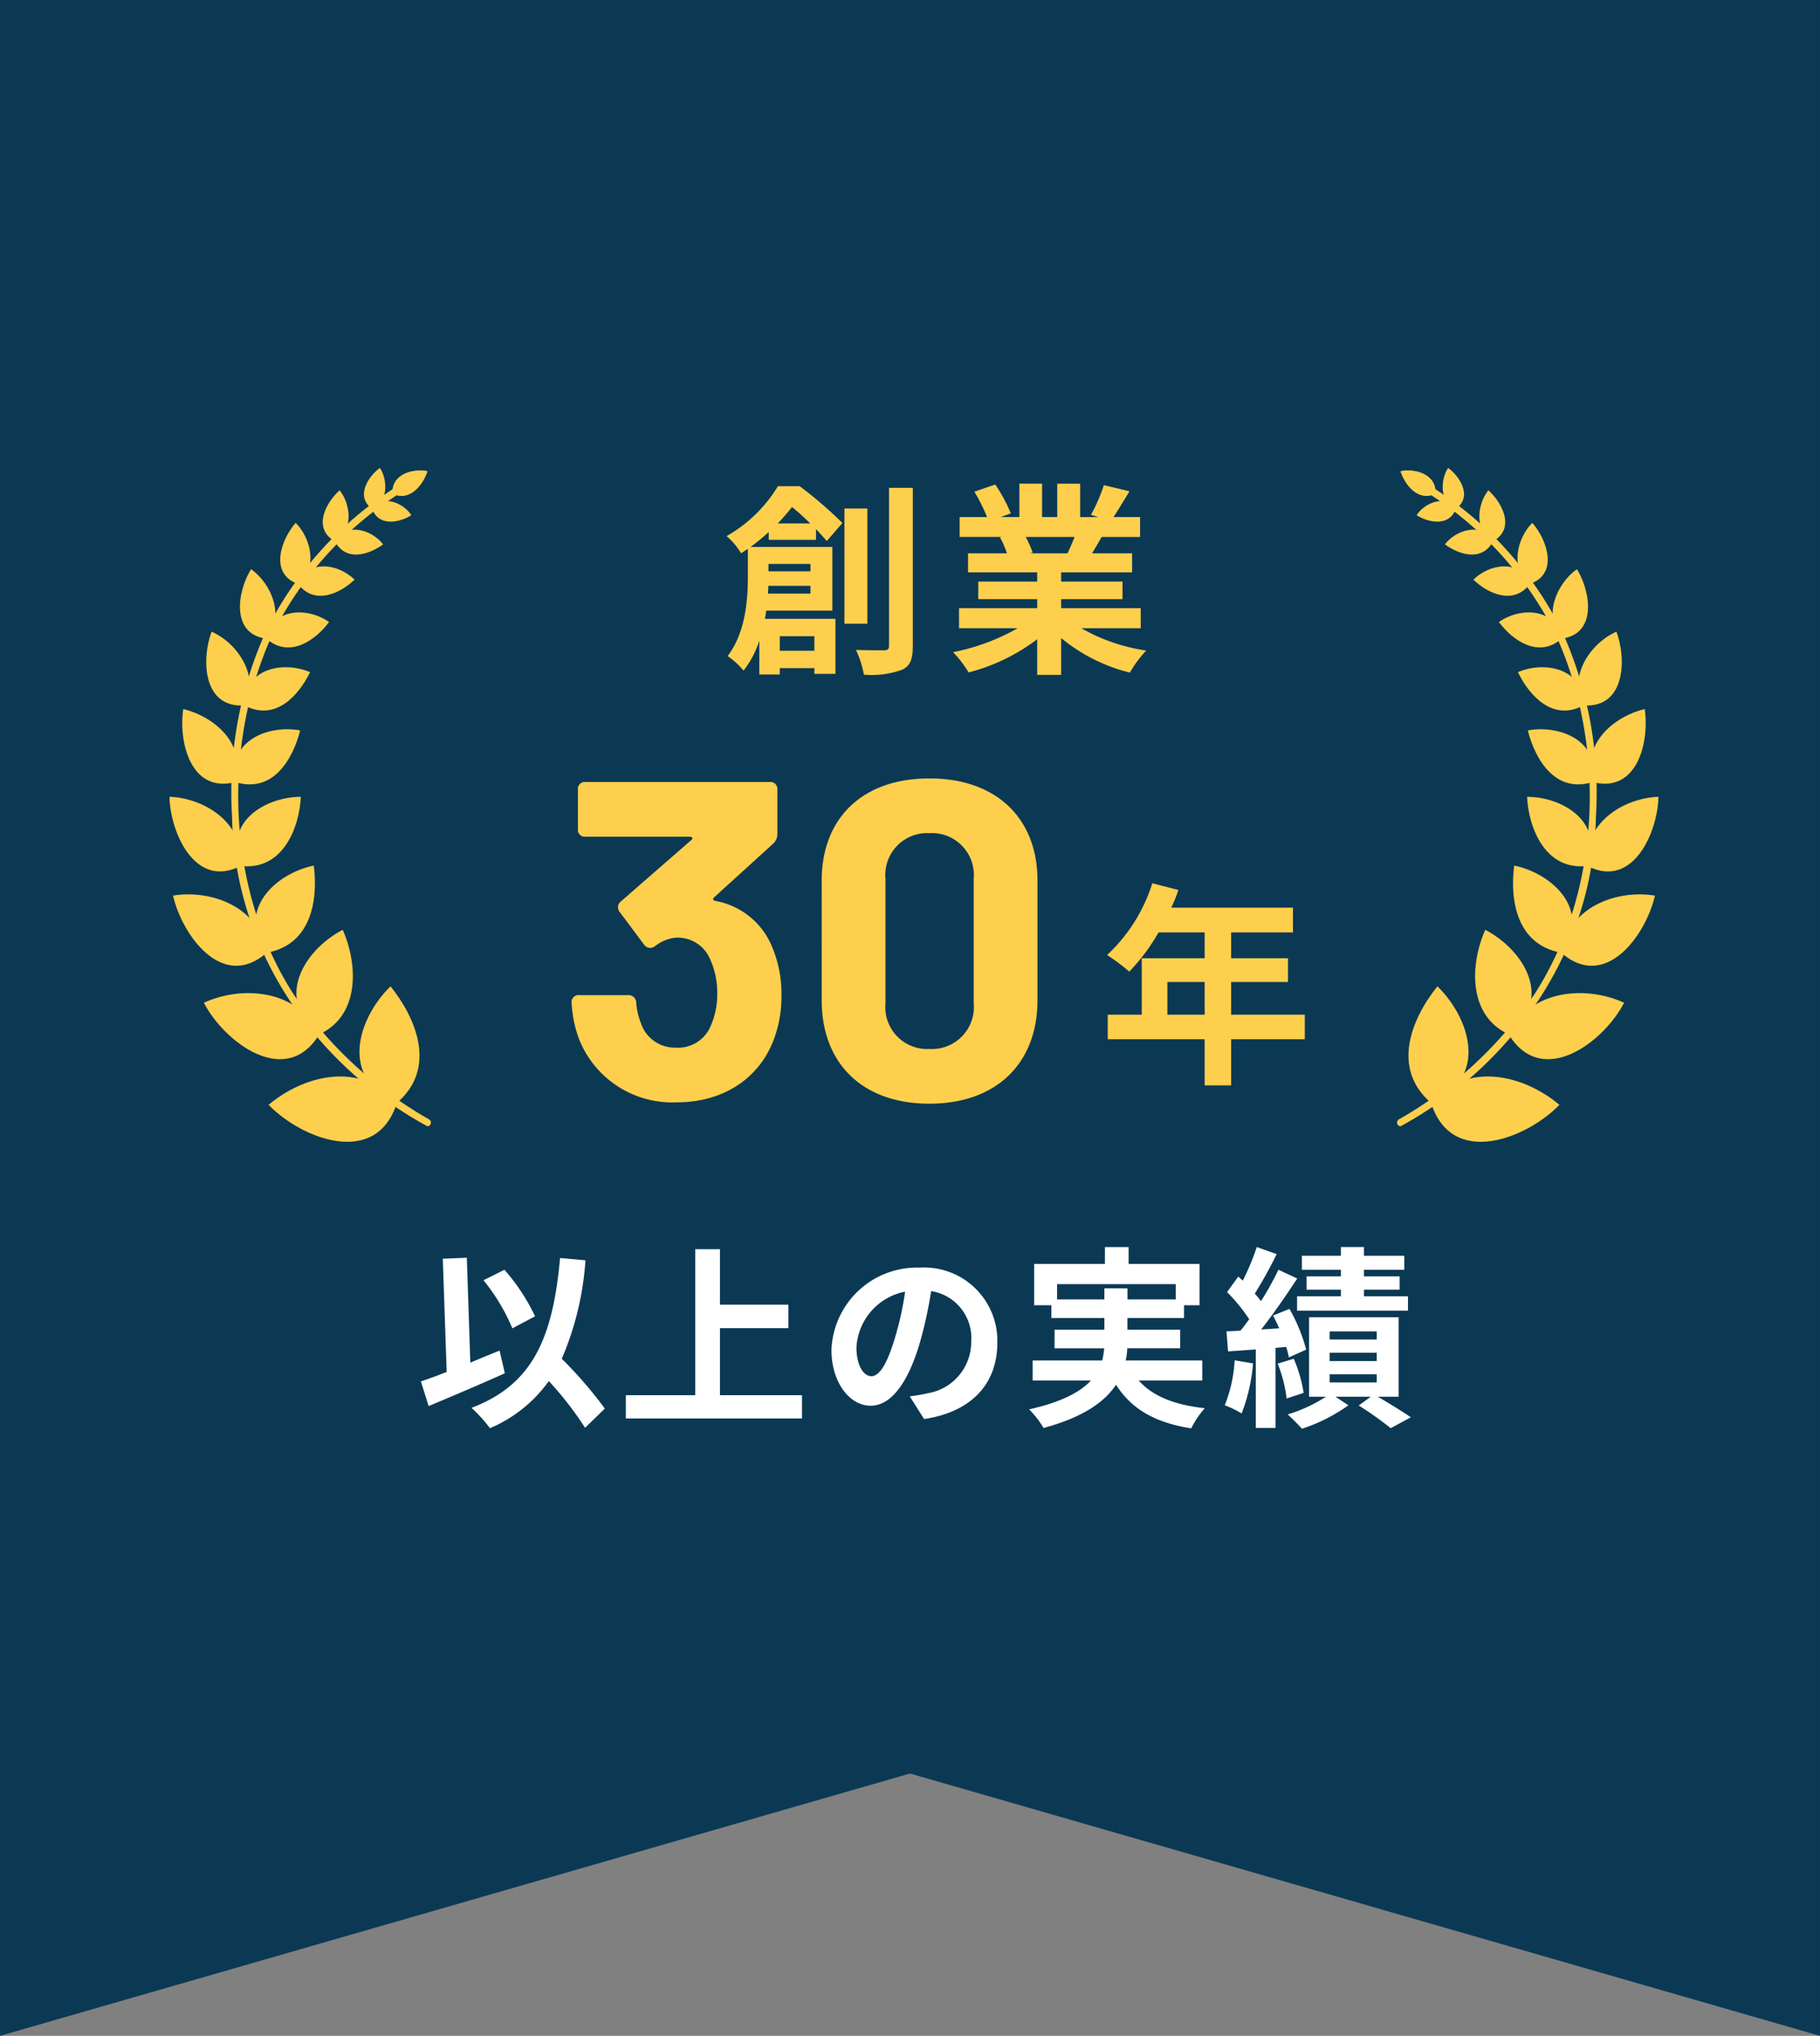 <svg xmlns="http://www.w3.org/2000/svg" xmlns:xlink="http://www.w3.org/1999/xlink" width="169.002" height="189" viewBox="0 0 169.002 189">
  <rect x="0" y="0" width="169.002" height="189" fill="#808080" stroke="none"/>
  <defs>
    <clipPath id="clip-path">
      <rect id="Rectangle_18235" data-name="Rectangle 18235" width="138.262" height="62.559" fill="#fecf4d"/>
    </clipPath>
  </defs>
  <g id="Group_76301" data-name="Group 76301" transform="translate(6266.001 3352)">
    <g id="Group_75975" data-name="Group 75975" transform="translate(-6345 -3605)">
      <g id="Group_76300" data-name="Group 76300">
        <path id="Subtraction_1" data-name="Subtraction 1" d="M12180,6457h0l-84.5-24.355L12011,6457V6268h169v189Z" transform="translate(-11932 -6015.001)" fill="#0b3954"/>
      </g>
      <g id="Group_75917" data-name="Group 75917" transform="translate(94.739 296.441)" clip-path="url(#clip-path)">
        <path id="Path_383353" data-name="Path 383353" d="M123.846,3.568c1.605.761,2.826-.816,3.235-2.087-1.309-.261-3.348.246-3.235,2.087" transform="translate(-103.135 -1.177)" fill="#fecf4d"/>
        <path id="Path_383354" data-name="Path 383354" d="M108.694,3.76c1.714-.622,1.38-2.9.753-3.76-1.058.766-2.29,2.642-.753,3.76" transform="translate(-89.917)" fill="#fecf4d"/>
        <path id="Path_383355" data-name="Path 383355" d="M86.19,16.924c1.834-.936,1.514-3.405.484-4.712-1.29,1.155-2.527,3.519-.484,4.712" transform="translate(-70.875 -10.14)" fill="#fecf4d"/>
        <path id="Path_383356" data-name="Path 383356" d="M63.111,35.7c1.942-1.441,1.214-4.262-.187-5.66-1.316,1.475-2.51,4.685.187,5.66" transform="translate(-51.208 -24.94)" fill="#fecf4d"/>
        <path id="Path_383357" data-name="Path 383357" d="M41.538,61.832c1.849-2.036.483-5.138-1.378-6.446-1.233,1.959-1.954,5.98,1.378,6.446" transform="translate(-32.586 -45.988)" fill="#fecf4d"/>
        <path id="Path_383358" data-name="Path 383358" d="M23.9,96.425c1.557-2.692-.66-5.825-3.02-6.849-.959,2.6-.8,7.079,3.02,6.849" transform="translate(-16.975 -74.377)" fill="#fecf4d"/>
        <path id="Path_383359" data-name="Path 383359" d="M11.959,138.673c1.1-3.59-1.911-6.069-4.8-6.794-.454,3.064.693,7.834,4.8,6.794" transform="translate(-5.883 -109.502)" fill="#fecf4d"/>
        <path id="Path_383360" data-name="Path 383360" d="M6.569,186.353c.49-3.954-3.288-6.316-6.569-6.436.041,3.179,2.314,8.6,6.569,6.436" transform="translate(0 -149.388)" fill="#fecf4d"/>
        <path id="Path_383361" data-name="Path 383361" d="M10.61,238.753c-.575-4.262-5.114-5.919-8.668-5.332.853,3.69,4.589,8.871,8.668,5.332" transform="translate(-1.617 -193.719)" fill="#fecf4d"/>
        <path id="Path_383362" data-name="Path 383362" d="M29.766,291.189c-1.9-4.216-7.145-4.6-10.7-2.969,1.9,3.666,7.6,7.98,10.7,2.969" transform="translate(-15.878 -238.571)" fill="#fecf4d"/>
        <path id="Path_383363" data-name="Path 383363" d="M66.9,335.446c-3.325-4.055-8.711-2.568-11.9.13,3.033,3.132,9.956,5.883,11.9-.13" transform="translate(-45.8 -276.449)" fill="#fecf4d"/>
        <path id="Path_383364" data-name="Path 383364" d="M52.662,70.526c-10.606-5.777-17.918-16.5-18.14-28.772a36.339,36.339,0,0,1,3.215-17.33A33.657,33.657,0,0,1,49.424,11.39a.332.332,0,0,1,.464.09.343.343,0,0,1-.088.472,32.976,32.976,0,0,0-11.463,12.77c-4.782,10.355-4.36,23.8,1.862,33.49A37.7,37.7,0,0,0,52.832,69.894a.343.343,0,0,1-.17.632" transform="translate(-28.715 -9.409)" fill="#fecf4d"/>
        <path id="Path_383365" data-name="Path 383365" d="M123.846,3.568c-.113-1.841,1.928-2.348,3.235-2.087-.41,1.272-1.629,2.847-3.235,2.087" transform="translate(-103.134 -1.177)" fill="#fecf4d"/>
        <path id="Path_383366" data-name="Path 383366" d="M112.611,18.886c1.1-1.559,3.089-.356,3.627.561-1.074.678-3,1.1-3.627-.561" transform="translate(-93.782 -15.057)" fill="#fecf4d"/>
        <path id="Path_383367" data-name="Path 383367" d="M91.956,34.9c1.044-1.9,3.453-1.069,4.459.249-1.328.971-3.429,1.629-4.459-.249" transform="translate(-76.581 -28.055)" fill="#fecf4d"/>
        <path id="Path_383368" data-name="Path 383368" d="M71.6,55.519c.924-2.46,3.795-1.849,5.216-.437-1.344,1.291-3.718,2.386-5.216.437" transform="translate(-59.631 -44.711)" fill="#fecf4d"/>
        <path id="Path_383369" data-name="Path 383369" d="M54.01,81.506c.48-3,3.905-2.924,5.787-1.575-1.275,1.713-3.671,3.385-5.787,1.575" transform="translate(-44.979 -65.625)" fill="#fecf4d"/>
        <path id="Path_383370" data-name="Path 383370" d="M41.881,112.6c-.135-3.5,3.589-4.163,6.046-3.109-1.093,2.243-3.257,4.571-6.046,3.109" transform="translate(-34.875 -90.532)" fill="#fecf4d"/>
        <path id="Path_383371" data-name="Path 383371" d="M36.255,147.879c-.861-3.9,3.091-5.348,5.971-4.807-.7,2.753-2.566,5.837-5.971,4.807" transform="translate(-30.093 -118.704)" fill="#fecf4d"/>
        <path id="Path_383372" data-name="Path 383372" d="M37.731,186.354c-1.71-4.036,2.217-6.415,5.542-6.419-.144,2.931-1.714,6.849-5.542,6.419" transform="translate(-31.077 -149.403)" fill="#fecf4d"/>
        <path id="Path_383373" data-name="Path 383373" d="M48.892,225.63c-2.955-3.862.735-7.344,4.326-8.084.426,3.335-.3,7.337-4.326,8.084" transform="translate(-39.821 -180.633)" fill="#fecf4d"/>
        <path id="Path_383374" data-name="Path 383374" d="M72.639,262.382c-4.3-3.176-1.471-7.807,2.132-9.682,1.409,3.165,1.627,7.923-2.132,9.682" transform="translate(-58.687 -209.822)" fill="#fecf4d"/>
        <path id="Path_383375" data-name="Path 383375" d="M109,294.4c-5.424-2.219-3.688-7.8-.624-10.8,2.379,2.958,4.33,7.587.624,10.8" transform="translate(-87.853 -235.478)" fill="#fecf4d"/>
        <path id="Path_383376" data-name="Path 383376" d="M686.92,3.568c.113-1.841-1.928-2.348-3.235-2.087.41,1.272,1.63,2.847,3.235,2.087" transform="translate(-569.369 -1.177)" fill="#fecf4d"/>
        <path id="Path_383377" data-name="Path 383377" d="M696.225,18.886c-1.1-1.559-3.089-.356-3.628.561,1.074.678,3,1.1,3.628-.561" transform="translate(-576.792 -15.057)" fill="#fecf4d"/>
        <path id="Path_383378" data-name="Path 383378" d="M712.741,34.9c-1.044-1.9-3.453-1.069-4.458.249,1.328.971,3.428,1.629,4.458-.249" transform="translate(-589.855 -28.055)" fill="#fecf4d"/>
        <path id="Path_383379" data-name="Path 383379" d="M729.322,55.519c-.924-2.46-3.795-1.849-5.216-.437,1.344,1.291,3.718,2.386,5.216.437" transform="translate(-603.033 -44.711)" fill="#fecf4d"/>
        <path id="Path_383380" data-name="Path 383380" d="M744.068,81.506c-.48-3-3.905-2.924-5.787-1.575,1.275,1.713,3.671,3.385,5.787,1.575" transform="translate(-614.837 -65.625)" fill="#fecf4d"/>
        <path id="Path_383381" data-name="Path 383381" d="M754.889,112.6c.135-3.5-3.589-4.163-6.046-3.109,1.093,2.243,3.256,4.571,6.046,3.109" transform="translate(-623.633 -90.532)" fill="#fecf4d"/>
        <path id="Path_383382" data-name="Path 383382" d="M760.312,147.879c.861-3.9-3.091-5.348-5.97-4.807.7,2.753,2.567,5.837,5.97,4.807" transform="translate(-628.213 -118.704)" fill="#fecf4d"/>
        <path id="Path_383383" data-name="Path 383383" d="M759.5,186.354c1.71-4.036-2.217-6.415-5.543-6.419.144,2.931,1.714,6.849,5.543,6.419" transform="translate(-627.896 -149.403)" fill="#fecf4d"/>
        <path id="Path_383384" data-name="Path 383384" d="M750.571,225.63c2.955-3.862-.735-7.344-4.326-8.084-.426,3.335.3,7.337,4.326,8.084" transform="translate(-621.381 -180.633)" fill="#fecf4d"/>
        <path id="Path_383385" data-name="Path 383385" d="M728.155,262.382c4.3-3.176,1.471-7.807-2.132-9.682-1.409,3.165-1.627,7.923,2.132,9.682" transform="translate(-603.845 -209.822)" fill="#fecf4d"/>
        <path id="Path_383386" data-name="Path 383386" d="M690.136,294.4c5.424-2.219,3.688-7.8.624-10.8-2.379,2.958-4.33,7.587-.624,10.8" transform="translate(-573.022 -235.478)" fill="#fecf4d"/>
        <path id="Path_383387" data-name="Path 383387" d="M682.035,70.526a.343.343,0,0,1-.17-.632A37.688,37.688,0,0,0,694.5,58.213c6.222-9.69,6.644-23.135,1.863-33.491A32.992,32.992,0,0,0,684.9,11.952a.342.342,0,0,1-.089-.472.332.332,0,0,1,.465-.09A33.647,33.647,0,0,1,696.96,24.424a36.344,36.344,0,0,1,3.215,17.338c-.225,12.263-7.537,22.989-18.14,28.764" transform="translate(-567.719 -9.409)" fill="#fecf4d"/>
        <path id="Path_383388" data-name="Path 383388" d="M686.92,3.568c-1.605.761-2.826-.816-3.235-2.087,1.309-.261,3.348.246,3.235,2.087" transform="translate(-569.369 -1.177)" fill="#fecf4d"/>
        <path id="Path_383389" data-name="Path 383389" d="M708.323,3.76c-1.714-.622-1.38-2.9-.753-3.76,1.058.766,2.29,2.642.753,3.76" transform="translate(-588.837)" fill="#fecf4d"/>
        <path id="Path_383390" data-name="Path 383390" d="M728.749,16.924c-1.834-.936-1.514-3.405-.484-4.712,1.29,1.155,2.527,3.519.484,4.712" transform="translate(-605.802 -10.14)" fill="#fecf4d"/>
        <path id="Path_383391" data-name="Path 383391" d="M749.824,35.7c-1.942-1.441-1.214-4.262.187-5.66,1.316,1.475,2.51,4.685-.187,5.66" transform="translate(-623.465 -24.94)" fill="#fecf4d"/>
        <path id="Path_383392" data-name="Path 383392" d="M768.988,61.832c-1.849-2.036-.484-5.138,1.378-6.446,1.233,1.959,1.953,5.98-1.378,6.446" transform="translate(-639.678 -45.988)" fill="#fecf4d"/>
        <path id="Path_383393" data-name="Path 383393" d="M782.919,96.425c-1.557-2.692.66-5.825,3.02-6.849.959,2.6.8,7.079-3.02,6.849" transform="translate(-651.578 -74.377)" fill="#fecf4d"/>
        <path id="Path_383394" data-name="Path 383394" d="M789.417,138.673c-1.1-3.59,1.911-6.069,4.8-6.794.454,3.064-.693,7.834-4.8,6.794" transform="translate(-657.231 -109.502)" fill="#fecf4d"/>
        <path id="Path_383395" data-name="Path 383395" d="M787.4,186.353c-.49-3.954,3.288-6.316,6.568-6.436-.041,3.179-2.314,8.6-6.568,6.436" transform="translate(-655.711 -149.388)" fill="#fecf4d"/>
        <path id="Path_383396" data-name="Path 383396" d="M773.119,238.753c.575-4.262,5.114-5.919,8.668-5.332-.853,3.69-4.589,8.871-8.668,5.332" transform="translate(-643.85 -193.719)" fill="#fecf4d"/>
        <path id="Path_383397" data-name="Path 383397" d="M743.846,291.189c1.9-4.216,7.145-4.6,10.7-2.969-1.9,3.666-7.6,7.98-10.7,2.969" transform="translate(-619.472 -238.571)" fill="#fecf4d"/>
        <path id="Path_383398" data-name="Path 383398" d="M700.721,335.446c3.325-4.055,8.711-2.568,11.9.13-3.033,3.131-9.956,5.883-11.9-.13" transform="translate(-583.558 -276.449)" fill="#fecf4d"/>
      </g>
      <path id="Path_384096" data-name="Path 384096" d="M-14.782-12.407c.494-.513.931-1.026,1.33-1.52.551.437,1.14.988,1.691,1.52Zm3.04,3.762v.684h-3.9v-.684ZM-15.694-5.89c.019-.247.038-.494.038-.722h3.914v.722Zm4.313,3.952V-.589h-3.211V-1.938Zm.152-8.949v-.988c.4.418.741.8,1.007,1.1l1.444-1.672a37.479,37.479,0,0,0-3.971-3.42h-2.014a13.148,13.148,0,0,1-4.769,4.636,6.407,6.407,0,0,1,1.349,1.6c.209-.133.418-.285.627-.418v2.584c0,2.147-.209,5.187-1.881,7.372a7.113,7.113,0,0,1,1.482,1.349A9.016,9.016,0,0,0-16.492-1.52V1.615h1.9V1.026h3.211v.532h1.957V-3.553h-6.555c.057-.247.095-.513.133-.76h6.137v-5.909h-7.6a18.333,18.333,0,0,0,1.691-1.387v.722Zm4.769-2.907H-8.588V-3.1H-6.46Zm2.014-1.919V-1.064c0,.323-.133.437-.475.437-.361,0-1.463,0-2.6-.038a9.242,9.242,0,0,1,.741,2.3,8.4,8.4,0,0,0,3.534-.456c.76-.342,1.007-.969,1.007-2.223V-15.713Zm17.233,4.56c-.209.513-.437,1.064-.665,1.52H8.569l.323-.057a9.358,9.358,0,0,0-.646-1.463Zm6.137,8.474V-4.541H11.533v-.836h5.7V-7.011h-5.7v-.855h6.593V-9.633H14.4c.285-.456.589-.969.893-1.52h3.572V-13H16.4c.437-.665.95-1.52,1.482-2.394L15.5-15.96a15.305,15.305,0,0,1-1.2,2.755l.684.209H13.3v-3.1H11.172V-13H9.766v-3.1H7.657V-13H5.928l.931-.342a14.377,14.377,0,0,0-1.444-2.679l-1.938.665A17.031,17.031,0,0,1,4.655-13H2.109v1.843H6.08l-.228.038A8.538,8.538,0,0,1,6.5-9.633H2.888v1.767H9.31v.855H3.838v1.634H9.31v.836H2.052v1.862H7.5a19.961,19.961,0,0,1-6,2.223A10.539,10.539,0,0,1,2.945,1.425,18.023,18.023,0,0,0,9.31-1.653V1.653h2.223v-3.42a16.218,16.218,0,0,0,6.384,3.211,10.628,10.628,0,0,1,1.52-2.052,16.974,16.974,0,0,1-6.023-2.071Z" transform="translate(166 314)" fill="#fecf4d"/>
      <path id="Path_384094" data-name="Path 384094" d="M-35.316-8.8a18.352,18.352,0,0,0-2.844-4.32l-1.944.972a18.344,18.344,0,0,1,2.682,4.464ZM-38.61-5.616c-.9.36-1.818.738-2.718,1.116l-.324-9.738-2.232.09.36,10.512c-.9.36-1.71.648-2.394.882l.72,2.286c2.034-.846,4.7-1.98,7.074-3.042Zm9.774,5.382a39.257,39.257,0,0,0-4-4.626A27.823,27.823,0,0,0-30.636-14l-2.358-.216c-.666,7.4-2.52,11.754-8.226,13.914a12.585,12.585,0,0,1,1.71,1.89A12.852,12.852,0,0,0-34.038-2.79a31.537,31.537,0,0,1,3.366,4.338Zm10.692-1.242V-7.7h6.354V-9.882h-6.354V-15.03h-2.3V-1.476h-6.444V.684H-10.53v-2.16ZM-4.086-3.24c-.666,0-1.386-.882-1.386-2.682A5.589,5.589,0,0,1-.954-11.088a28.612,28.612,0,0,1-.954,4.32C-2.628-4.356-3.348-3.24-4.086-3.24ZM.81.738c4.5-.684,6.8-3.348,6.8-7.092a6.8,6.8,0,0,0-7.2-6.966A7.949,7.949,0,0,0-7.794-5.688C-7.794-2.682-6.12-.5-4.158-.5-2.214-.5-.666-2.7.4-6.3a38.738,38.738,0,0,0,1.062-4.842A4.412,4.412,0,0,1,5.184-6.426a4.826,4.826,0,0,1-4.05,4.77c-.468.108-.972.2-1.656.288ZM13.158-10.368V-11.79H24.174v1.422H19.692v-1.026H17.55v1.026ZM26.64-2.844V-4.7H19.53a6.111,6.111,0,0,0,.144-1.134h4.914V-7.56h-4.9V-8.64h5.256V-9.828h1.44v-3.834H19.8v-1.566H17.6v1.566h-6.57v3.834h1.6V-8.64H17.55v1.08H12.924v1.728h4.608a8.25,8.25,0,0,1-.18,1.134H10.89v1.854h5.418c-.99,1.062-2.718,2-5.742,2.682A8.735,8.735,0,0,1,11.9,1.566c3.672-.99,5.67-2.412,6.732-4.014,1.422,2.232,3.564,3.51,6.984,4.05A8.328,8.328,0,0,1,26.874-.27C24.03-.576,22.014-1.4,20.736-2.844ZM39.51-12.51H36.324v1.242H39.51v.612H35.442v1.332h10.3v-1.332H41.652v-.612h3.312V-12.51H41.652v-.612H45.4v-1.3H41.652v-.81H39.51v.81H35.892v1.3H39.51ZM29.646-4.716A13.119,13.119,0,0,1,28.728-.54a8.992,8.992,0,0,1,1.566.756,16.522,16.522,0,0,0,1.062-4.644Zm4.788-1.242a9.794,9.794,0,0,1,.252.972l1.6-.72a15.532,15.532,0,0,0-1.548-3.78l-1.53.612c.2.378.4.774.576,1.188l-1.674.108c1.134-1.44,2.358-3.222,3.348-4.734l-1.746-.81a29.018,29.018,0,0,1-1.62,2.916,9.053,9.053,0,0,0-.576-.7,40.524,40.524,0,0,0,2.034-3.672L31.7-15.228a22.087,22.087,0,0,1-1.3,3.114c-.144-.126-.288-.252-.414-.378l-1.044,1.44A16.565,16.565,0,0,1,31-8.532c-.27.378-.54.738-.81,1.062l-1.3.072.144,1.854,2.574-.18v7.29h1.836V-5.868ZM33.642-4.41a12.63,12.63,0,0,1,.828,3.24l1.584-.522a13.39,13.39,0,0,0-.918-3.168Zm4.824.99H42.84v.756H38.466Zm0-2H42.84v.774H38.466Zm0-1.98H42.84v.756H38.466Zm6.408,6.066v-7.38H36.558v7.38h1.566A14,14,0,0,1,34.578.306c.4.378.99.954,1.314,1.332A15.959,15.959,0,0,0,40.212-.54l-1.206-.792h3.276l-1.116.81a31.177,31.177,0,0,1,2.97,2.106L46.008.576c-.72-.5-1.962-1.26-3.06-1.908Z" transform="translate(164 384)" fill="#fff"/>
      <path id="Path_384097" data-name="Path 384097" d="M-3.6-4.8V-7.84H-.14V-4.8Zm12.76,0H2.32V-7.84H7.6v-2.2H2.32v-2.4H8.06v-2.3H-3.24a12.768,12.768,0,0,0,.66-1.64L-5-17a15.423,15.423,0,0,1-4.2,6.66A18.407,18.407,0,0,1-7.14-8.8a17.974,17.974,0,0,0,2.72-3.64H-.14v2.4H-5.98V-4.8H-9.14v2.28h9V1.76H2.32V-2.52H9.16Z" transform="translate(191 352)" fill="#fecf4d"/>
      <path id="Path_384095" data-name="Path 384095" d="M-3.276-14.028a7.033,7.033,0,0,0-5.25-4.326c-.252-.042-.336-.168-.168-.336l5.5-5a1.209,1.209,0,0,0,.378-.882v-4.116a.643.643,0,0,0-.714-.714H-20.622a.643.643,0,0,0-.714.714v3.654a.643.643,0,0,0,.714.714h9.7c.21,0,.294.168.126.294l-6.552,5.712A.686.686,0,0,0-17.43-17.3l2.226,2.982a.692.692,0,0,0,1.008.168,3.732,3.732,0,0,1,1.932-.8,3.266,3.266,0,0,1,3.192,1.974A7.512,7.512,0,0,1-8.4-9.744,7.2,7.2,0,0,1-8.988-6.8a3.273,3.273,0,0,1-3.234,2.058A3.318,3.318,0,0,1-15.5-7.056a6.272,6.272,0,0,1-.42-1.848.717.717,0,0,0-.756-.714H-21.21a.643.643,0,0,0-.714.714,11.377,11.377,0,0,0,.672,3.318A9.308,9.308,0,0,0-12.18.336c4.326,0,7.6-2.184,8.988-5.712a11.367,11.367,0,0,0,.756-4.2A11.222,11.222,0,0,0-3.276-14.028ZM11.3.462c6.174,0,10.038-3.7,10.038-9.618V-20.244c0-5.838-3.864-9.492-10.038-9.492s-10,3.654-10,9.492V-9.156C1.3-3.234,5.124.462,11.3.462Zm0-5.082A3.883,3.883,0,0,1,7.224-8.862v-11.55A3.883,3.883,0,0,1,11.3-24.654a3.894,3.894,0,0,1,4.116,4.242v11.55A3.894,3.894,0,0,1,11.3-4.62Z" transform="translate(154 355)" fill="#fecf4d"/>
    </g>
  </g>
</svg>
